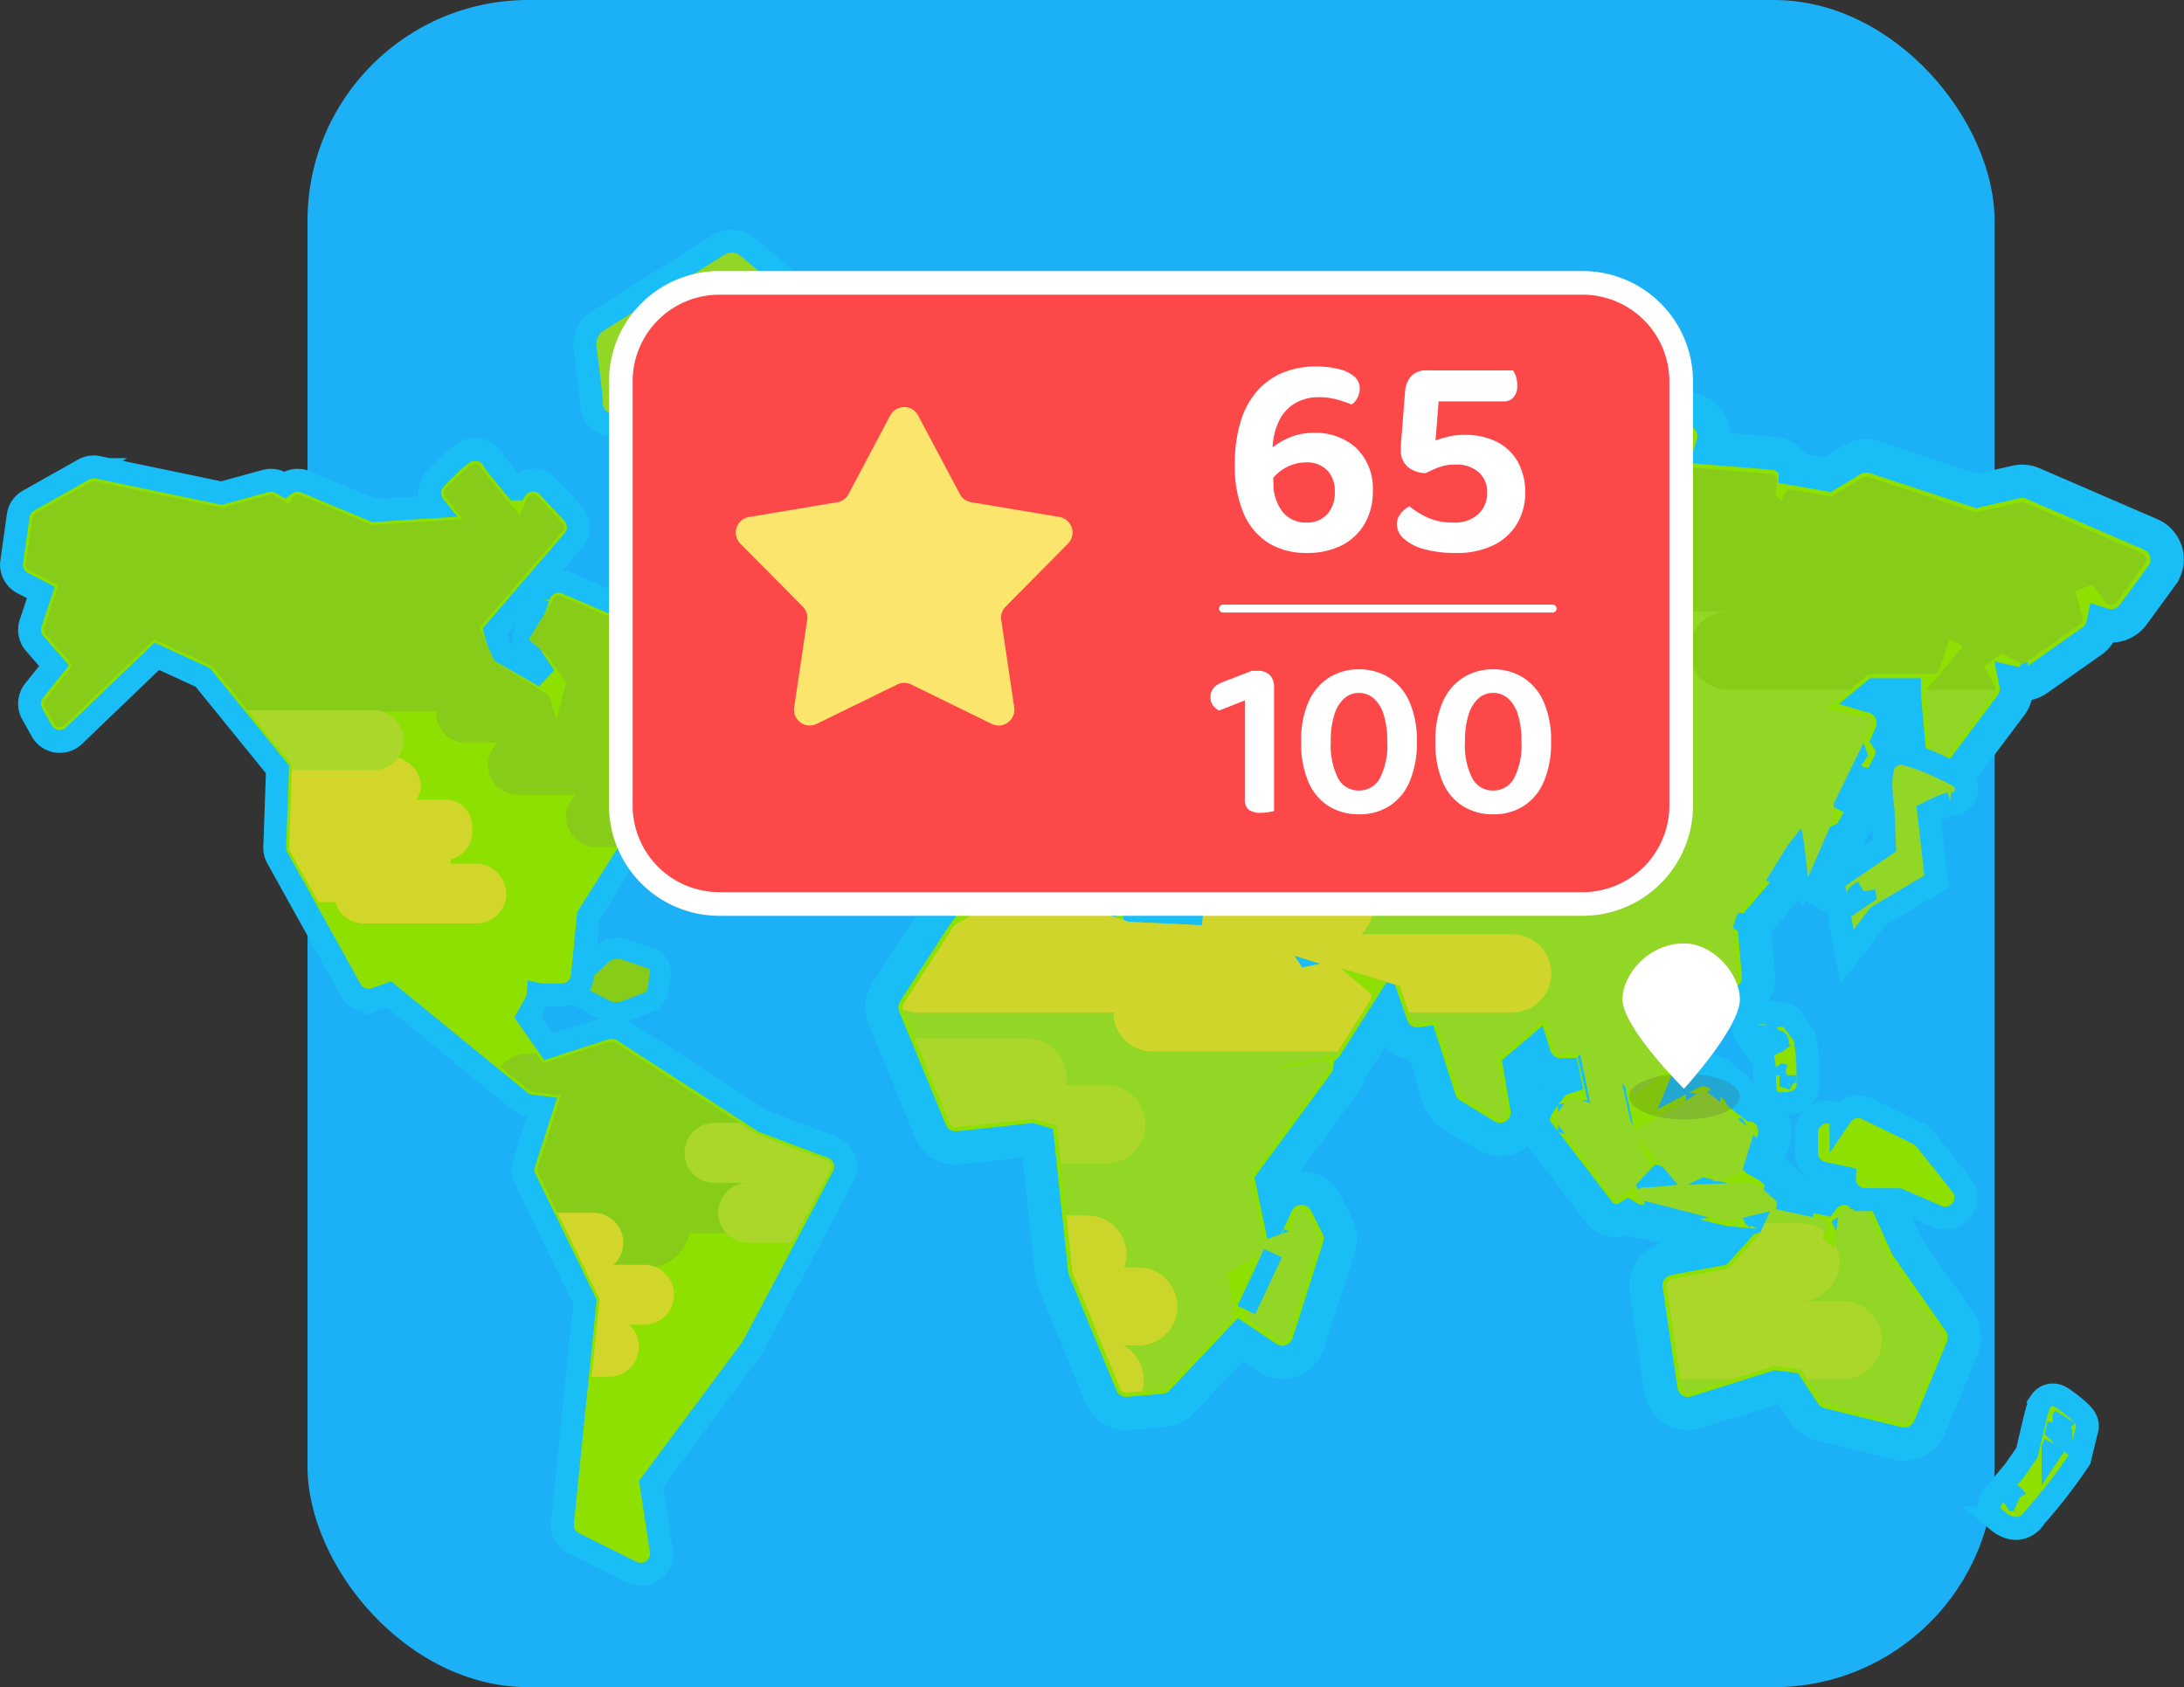 <svg xmlns="http://www.w3.org/2000/svg" width="277.034" height="214" viewBox="0 0 277.034 214"><rect x="0" y="0" width="277.034" height="214" fill="#333333" stroke="none"/><g transform="translate(1.466 -0.212)"><rect width="214" height="214" rx="28" transform="translate(37.54 0.212)" fill="#1cb0f6"/><g transform="translate(0 30.808)"><path d="M550.075,237.128a3.452,3.452,0,0,1-1.384,2.1l-6.865,4.846a3.45,3.45,0,0,1-2.782.539,3.449,3.449,0,0,1-.624,2.755l-6.592,8.771a3.448,3.448,0,1,1-6.191-1.761l-.738-8.157c-.005-.056-.007-.113-.01-.169H521.3l-.288.239a3.448,3.448,0,0,1,2.2,4.7l-.33.749a2.715,2.715,0,0,1,.459,1.252,2.606,2.606,0,0,1-.04.864,3.28,3.28,0,0,1-.173.573q-.15.37-.328.724-.345.7-1.008,1.921c-.759,1.4-1.816,3.282-3.1,5.539l-.157.275c-.7,1.231-1.441,2.517-2.189,3.813l.156.1a3.435,3.435,0,0,1-.648.751q-.854,1.475-1.71,2.946l-.1.174-2.28-1.331-.193-.2-.739-.16-1.163,1.88-.095.154-.038.058a2.421,2.421,0,0,1-.228.309l-3.455,4.033.538,6.176a3.446,3.446,0,0,1-1.733,3.3l-8.034,4.558.878,1.339a3.446,3.446,0,0,1,.3,3.212,3.448,3.448,0,0,1,3.737.33l1.636,1.278a3.443,3.443,0,0,1,.988,1.231l1.6,1.215a3.449,3.449,0,0,1,2.563,4.387l-1,3.239c.075.043.155.093.242.15a16.628,16.628,0,0,1,1.517,1.246c.41.363.817.729,1.182,1.062a3.434,3.434,0,0,1,.733.951l3.683.812a3.444,3.444,0,0,1,2.684-1.285h2.288a3.449,3.449,0,0,1,3.142,2.028L525.212,316l6.682,9.566a3.448,3.448,0,0,1,.36,3.292l-4.173,10.095a3.47,3.47,0,0,1-3.5,2.107l-.258-.013-.253-.061-9.826-2.424a3.449,3.449,0,0,1-2.054-1.45l-2.021-3.066-1.536-.193-10.165,3.2a3.448,3.448,0,0,1-4.444-2.788l-1.885-12.821a3.447,3.447,0,0,1,2.783-3.892l6.327-1.171.794-.881a2.532,2.532,0,0,1-.349-.058c-.054-.011-.109-.024-.163-.038-.129-.03-.258-.061-.385-.094-.286-.071-.687-.174-1.213-.31l-1.669-.433-1.9-.494-.039-.01q-1.779-.465-3.561-.921-.677-.173-1.356-.338a3.441,3.441,0,0,1-1.571-.505,2.992,2.992,0,0,1-.284.158,2.708,2.708,0,0,1-1.168.284,2.676,2.676,0,0,1-2.2-1.067l-7.8-10.169-.03-.043a2.609,2.609,0,0,1-.364-2.478,4.17,4.17,0,0,1,.345-.792,10.818,10.818,0,0,1,.68-1.046l.178-.241c.265-.358.822-1.068.788-1.023a3.449,3.449,0,0,1,1.725-1.243l-.086-.419-.041,0a3.447,3.447,0,0,1-3.586-2.4l-.049-.156-1.819,1.55.883,5.2a3.448,3.448,0,0,1-5.193,3.524l-4.379-2.666a3.445,3.445,0,0,1-1.489-1.891l-2.278-7.1-.1.014a3.448,3.448,0,0,1-3.723-2.283l-.578-1.66-4.158,6.546a3.491,3.491,0,0,1-.559.674,3.444,3.444,0,0,1-.653,1.677l-9.188,12.478q.3,1.43.6,2.856a3.448,3.448,0,0,1,6.2-.075L453,313.481a3.455,3.455,0,0,1,.2,2.588l-3.9,12.25a3.479,3.479,0,0,1-2.633,2.319l-.321.081h-.332a3.448,3.448,0,0,1-1.913-.579l-3.435-2.289-7.449,7.883a3.448,3.448,0,0,1-2.2,1.067l-.716.063-1.575.138h-.009l-2.1.183-.153.013a2.716,2.716,0,0,1-.278.014,3.447,3.447,0,0,1-3.187-2.133c-.047-.116-.047-.116-.261-.634l-2.777-6.742-.008-.022c-.852-2.069-1.561-3.8-2.083-5.066q-.445-1.086-.886-2.174l-.061-.154c-.3-.76-.143-.345-.183-.729l-1.778-16.825-.764-.228-9.276,1a3.448,3.448,0,0,1-3.559-2.117l-5.922-14.4a3.453,3.453,0,0,1,.286-3.175l.073-.113.2-.317q1.464-2.276,2.931-4.548l.026-.039c.893-1.384,1.64-2.536,2.2-3.386.316-.487.568-.868.748-1.138.1-.15.179-.268.239-.355.04-.057.075-.108.109-.153.056-.078.1-.143.145-.2a3.446,3.446,0,0,1-1.686-3.215l.538-7.539a3.455,3.455,0,0,1,2.373-3.033q.465-.15.933-.3l.045-.014.454-.141-.066-.106a3.449,3.449,0,0,1,1.906-5.109l3.314-1.032,2.429-3.08-.213-2.689a3.444,3.444,0,0,1,.8-2.492c-.024-.079-.045-.158-.064-.238l-1.464-6.322a3.446,3.446,0,0,1,.727-3.007l12.877-18.31.176-.171a2.7,2.7,0,0,1,2.419-.742,3.339,3.339,0,0,1,.936.307,6.847,6.847,0,0,1,.941.567l.181.129c.109.078.423.306.462.335l.06.043,9.72,5.2a3.43,3.43,0,0,1,1.84-.415l4.667.259,11.266-.544,1.014-3.654a3.449,3.449,0,0,1,2.9-2.5l3.231-.4a3.448,3.448,0,0,1,3.639,2.168,3.452,3.452,0,0,1,1.9-1.968l18.6-7.769a3.45,3.45,0,0,1,4.353,1.529l.27.494H497.3a3.448,3.448,0,0,1,3.29,4.483l-.148.472,7.754.633a3.449,3.449,0,0,1,2.853,2l.043.007,4.059.717,3.111-1.885a3.452,3.452,0,0,1,2.868-.326l12.956,4.277,4.987-1.133a3.442,3.442,0,0,1,2.134.2l14.942,6.461a3.447,3.447,0,0,1,1.417,5.2l-3.636,4.982a3.456,3.456,0,0,1-3.854,1.246ZM516.334,266.7l-.492.851a3.448,3.448,0,0,1-2.757.8l-3.446-.507,2.632-1.228-.118.19-.309.5-.938,1.522,0,0-.085.139-.033-.007.9-4.151,2.581.559Zm-4.776,2.437-1.63-1.71a3.449,3.449,0,0,1,3.847-.624l.716.336-1.123,2.389-1.809-.392Zm-5.718,6.273-.722.843.625-1.948Zm5.149,33.672a3.444,3.444,0,0,1,.285,2.449c-.029.113-.054.193-.089.3-.012.039-.009.025,0,.011a2.087,2.087,0,0,0,.051-.21,2.332,2.332,0,0,0-.088-1.211l-2.5.851.569-2.578Zm4.9-51.15,2.434,1.167.8-3.693a2.456,2.456,0,0,1-.882-1.151Zm-3.213,5.024-.638,1a1.834,1.834,0,0,1,1.811-.826Zm-27.2,28.465,2.122,9.336.109.256.016.035.214.46.609.2-1.814-8.794Zm7.548,11.47c.041-.064.086-.138.141-.224a5.019,5.019,0,0,0,.2-.474,1.9,1.9,0,0,1-.852.976Zm6.267-3.605.134-.086a1.8,1.8,0,0,1-.14-.328c-.049,0-.1-.008-.145-.015l-.028.289.18.14Zm3.7,3.3.562.428.068-.405a1.88,1.88,0,0,1-.173-.238Zm-.871,1.989-.23.744,0,0a1.832,1.832,0,0,1,1.07-1.052l-.1.036C502.621,304.4,502.374,304.49,502.126,304.578Zm-8.206,3.413-.6.644a1.834,1.834,0,0,1-.236,1.861,1.759,1.759,0,0,1-.912.605.849.849,0,0,1-.188.034,1.621,1.621,0,0,1,.178.007l.055,0,1.66-.1c.954-.076,1.734-.161,2.641-.293l4.706-.684-.2-.235-1.437-.374-1.9-.494-.038-.01Q495.788,308.467,493.92,307.991Zm11.162,2.609c.186,0,.339,0,.455.009l.11.005a1.86,1.86,0,0,1-1.021-.394c.031.02.206.166.457.38Zm.916.8c.244.218.482.432.7.633a1.837,1.837,0,0,1-.518-1.9c-.013.039-.03.088-.046.14a3.215,3.215,0,0,0-.089.355A2.941,2.941,0,0,0,506,311.4Zm12.942,2.488.02-.133a1.813,1.813,0,0,1-.459-.268,1.9,1.9,0,0,1-.166.119l.128.281ZM510.088,313l.113-.241-.033.061a2.587,2.587,0,0,1-.318.452Zm-7.8-2.843-.48.113c.057-.006.186-.018.47-.041a1.786,1.786,0,0,1,.5.047l-.036-.007C502.588,310.231,502.439,310.2,502.289,310.156ZM482.54,288.841l.178.418-.132-.422Zm6.295,17.613-.311.353a1.868,1.868,0,0,1,.348-.305Zm-5.158-6.72-.12-.158a1.806,1.806,0,0,1-.429.145,2.345,2.345,0,0,1,0,.248l.3.1C483.509,299.953,483.593,299.842,483.677,299.734Zm-35.736,15.441.334.667a1.828,1.828,0,0,1-.108-1.375Zm-41.514-50.813v-.013l-.2,0Zm22.657-44.452-.009-.006-.2.367.025.025Zm-.181.385.254.26a2.694,2.694,0,0,1-.579.434Zm-.325.694c-.039.02-.076.04-.115.059l-.532,1,.045.024.078.038Zm35.411-1.047.035-.125,0-.008c-.014.035-.026.069-.041.1ZM420.334,270.95l.854-.268,1.482.507a3.44,3.44,0,0,1-.1.926l-.256,1.049-.256.148c-.1.056-.2.106-.3.153l-2.113-.515Zm2.8.4,1.47.5-1.283.742A3.437,3.437,0,0,1,423.13,271.347Zm3.466,1.182.353.12-.726-.138Zm.807.039,2.861.14.575,1.6a3.5,3.5,0,0,1-.721.174l-1.226.16A3.452,3.452,0,0,1,427.4,272.568Zm5.718.279.256.013.968,1.165-1.507,1.28Zm-9.762-5.7.058-1.068.465-.982,1.97,2.315-2.493-.265Zm-1.188.006,1.046-.6a1.834,1.834,0,0,0-.809.968l.43-1.2a1.833,1.833,0,0,0,.44,1.925Zm-.972-18.742,1.843-1.532.459.552-2.032,1.689Zm1.534-2.6.35-.134-.65.362Zm2.29-1.735,1.74-1.318-.772,3.275Zm-1.409-4.134c.015-.116.035-.23.06-.344l2.574.589-2.639-.076Zm3.275-1.425,1.332,1.252.009.021-1.148,1.222-1.925-1.809Zm-3.506,3.377.738-.842a1.831,1.831,0,0,0-.325,1.883Zm-9.94,25.058a3.47,3.47,0,0,1,.764.039l2.543.414.14.746-2.526.474-.488-2.594,2.2,1.467L414.392,270A3.445,3.445,0,0,1,413.443,266.947Zm4.007.567,2.328.379a3.439,3.439,0,0,1,.913.283l-1.123,2.389-1.435.449-1.172,0a3.438,3.438,0,0,1,.019-1.472Zm2.33-.662.507.118-1.888,1.848-.306-.314Zm29.609,11.162-.015-.021-.053.035-1.674.341.138.68-.609.405-.777,2.524,3.441,1.058.776-2.524.438-2.6a3.44,3.44,0,0,0-1.26.022Z" transform="translate(-284.793 -188.505)" fill="#8ee000"/><path d="M516.334,266.7c.748-1.3,1.486-2.582,2.189-3.813l.157-.275c1.286-2.257,2.343-4.141,3.1-5.539q.662-1.218,1.008-1.921.178-.355.328-.724a3.28,3.28,0,0,0,.173-.573,2.606,2.606,0,0,0,.04-.864,2.715,2.715,0,0,0-.459-1.252l.33-.749a3.448,3.448,0,0,0-2.2-4.7l.288-.239h3.594c0,.056,0,.113.01.169l.738,8.157a3.448,3.448,0,1,0,6.191,1.761l6.592-8.771a3.449,3.449,0,0,0,.624-2.755,3.45,3.45,0,0,0,2.782-.539l6.865-4.846a3.452,3.452,0,0,0,1.384-2.1,3.456,3.456,0,0,0,3.854-1.246l3.636-4.982a3.447,3.447,0,0,0-1.417-5.2l-14.942-6.461a3.442,3.442,0,0,0-2.134-.2l-4.987,1.133L521.129,215.9a3.452,3.452,0,0,0-2.868.326l-3.111,1.885-4.059-.717-.043-.007a3.449,3.449,0,0,0-2.853-2l-7.754-.633.148-.472a3.448,3.448,0,0,0-3.29-4.483h-3.434l-.27-.494a3.45,3.45,0,0,0-4.353-1.529l-18.6,7.769a3.452,3.452,0,0,0-1.9,1.968,3.448,3.448,0,0,0-3.639-2.168l-3.231.4a3.449,3.449,0,0,0-2.9,2.5l-1.014,3.654-11.266.544-4.667-.259a3.43,3.43,0,0,0-1.84.415l-9.72-5.2-.06-.043c-.039-.029-.353-.258-.462-.335l-.181-.129a6.847,6.847,0,0,0-.941-.567,3.339,3.339,0,0,0-.936-.307,2.7,2.7,0,0,0-2.419.742l-.176.171-12.877,18.31a3.446,3.446,0,0,0-.727,3.007l1.464,6.322c.019.08.04.159.064.238a3.444,3.444,0,0,0-.8,2.492l.213,2.689-2.429,3.08-3.314,1.032a3.449,3.449,0,0,0-1.906,5.109l.066.106-.454.141-.045.014q-.467.146-.933.3a3.455,3.455,0,0,0-2.373,3.033l-.538,7.539a3.446,3.446,0,0,0,1.686,3.215c-.041.054-.089.119-.145.2-.034.045-.069.1-.109.153-.06.088-.14.205-.239.355-.18.27-.432.652-.748,1.138-.555.851-1.3,2-2.2,3.386l-.026.039q-1.467,2.272-2.931,4.548l-.2.317-.073.113a3.453,3.453,0,0,0-.286,3.175l5.922,14.4a3.448,3.448,0,0,0,3.559,2.117l9.276-1,.764.228,1.778,16.825c.04.384-.114-.031.183.729l.061.154q.441,1.088.886,2.174c.522,1.271,1.231,3,2.083,5.066l.008.022,2.777,6.742c.214.518.214.518.261.634a3.447,3.447,0,0,0,3.187,2.133,2.716,2.716,0,0,0,.278-.014l.153-.013,2.1-.183h.009l1.575-.138.716-.063a3.448,3.448,0,0,0,2.2-1.067l7.449-7.883,3.435,2.289a3.448,3.448,0,0,0,1.913.579h.332l.321-.081a3.479,3.479,0,0,0,2.633-2.319l3.9-12.25a3.455,3.455,0,0,0-.2-2.588l-1.481-2.963a3.448,3.448,0,0,0-6.2.075q-.3-1.428-.6-2.856l9.188-12.478a3.444,3.444,0,0,0,.653-1.677,3.491,3.491,0,0,0,.559-.674l4.158-6.546.578,1.66a3.448,3.448,0,0,0,3.723,2.283l.1-.014,2.278,7.1a3.445,3.445,0,0,0,1.489,1.891l4.379,2.666a3.448,3.448,0,0,0,5.193-3.524l-.883-5.2,1.819-1.55.049.156a3.447,3.447,0,0,0,3.586,2.4l.041,0,.086.419a3.449,3.449,0,0,0-1.725,1.243c.034-.045-.523.665-.788,1.023l-.178.241a10.818,10.818,0,0,0-.68,1.046,4.17,4.17,0,0,0-.345.792,2.609,2.609,0,0,0,.364,2.478l.03.043,7.8,10.169a2.676,2.676,0,0,0,2.2,1.067,2.708,2.708,0,0,0,1.168-.284,2.992,2.992,0,0,0,.284-.158,3.441,3.441,0,0,0,1.571.505q.679.165,1.356.338,1.783.456,3.561.921l.039.01,1.9.494,1.669.433c.527.136.927.239,1.213.31.128.033.256.064.385.094.054.014.109.026.163.038a2.532,2.532,0,0,0,.349.058l-.794.881-6.327,1.171a3.447,3.447,0,0,0-2.783,3.892l1.885,12.821a3.448,3.448,0,0,0,4.444,2.788l10.165-3.2,1.536.193,2.021,3.066a3.449,3.449,0,0,0,2.054,1.45l9.826,2.424.253.061.258.013a3.47,3.47,0,0,0,3.5-2.107l4.173-10.095a3.448,3.448,0,0,0-.36-3.292L525.212,316l-2.425-5.361a3.449,3.449,0,0,0-3.142-2.028h-2.288a3.444,3.444,0,0,0-2.684,1.285l-3.683-.812m5.345-42.382.156.1a3.435,3.435,0,0,1-.648.751m.492-.851-.492.851m.492-.851-2.068-1.322-2.581-.559-.9,4.151.033.007m5.024-1.426q-.854,1.475-1.71,2.946l-.1.174-2.28-1.331-.193-.2m4.284-1.586a3.448,3.448,0,0,1-2.757.8l-3.446-.507,2.632-1.228-.118.19-.309.5-.938,1.522,0,0-.085.139m.739.16-.739-.16m.739.16,1.809.392,1.123-2.389-.716-.336a3.449,3.449,0,0,0-3.847.624l1.63,1.71Zm-.739-.16-1.163,1.88-.095.154-.038.058a2.421,2.421,0,0,1-.228.309l-3.455,4.033m0,0,.538,6.176a3.446,3.446,0,0,1-1.733,3.3l-8.034,4.558.878,1.339a3.446,3.446,0,0,1,.3,3.212,3.448,3.448,0,0,1,3.737.33l1.636,1.278a3.443,3.443,0,0,1,.988,1.231l1.6,1.215a3.449,3.449,0,0,1,2.563,4.387l-1,3.239c.075.043.155.093.242.15a16.628,16.628,0,0,1,1.517,1.246c.41.363.817.729,1.182,1.062a3.434,3.434,0,0,1,.733.951m-5.149-33.672-.722.843.625-1.948Zm5.149,33.672a3.444,3.444,0,0,1,.285,2.449c-.029.113-.054.193-.089.3-.012.039-.009.025,0,.011a2.087,2.087,0,0,0,.051-.21,2.332,2.332,0,0,0-.088-1.211l-2.5.851.569-2.578ZM428.9,220.294l-.025-.025.2-.367.009.006Zm0,0,.254.26a2.694,2.694,0,0,1-.579.434m.325-.694-.325.694m0,0c-.039.02-.076.04-.115.059l-.532,1,.045.024.078.038Zm87.317,36.946,2.434,1.167.8-3.693a2.456,2.456,0,0,1-.882-1.151Zm-3.213,5.024-.638,1a1.834,1.834,0,0,1,1.811-.826Zm-27.2,28.465,2.122,9.336.109.256.016.035.214.46.609.2-1.814-8.794Zm7.548,11.47c.041-.064.086-.138.141-.224a5.019,5.019,0,0,0,.2-.474,1.9,1.9,0,0,1-.852.976Zm6.267-3.605.134-.086a1.8,1.8,0,0,1-.14-.328c-.049,0-.1-.008-.145-.015l-.028.289.18.14Zm3.7,3.3.562.428.068-.405a1.88,1.88,0,0,1-.173-.238Zm-.871,1.989-.23.744,0,0a1.832,1.832,0,0,1,1.07-1.052l-.1.036C502.621,304.4,502.374,304.49,502.126,304.578Zm-8.206,3.413-.6.644a1.834,1.834,0,0,1-.236,1.861,1.759,1.759,0,0,1-.912.605.849.849,0,0,1-.188.034,1.621,1.621,0,0,1,.178.007l.055,0,1.66-.1c.954-.076,1.734-.161,2.641-.293l4.706-.684-.2-.235-1.437-.374-1.9-.494-.038-.01Q495.788,308.467,493.92,307.991Zm11.162,2.609c.186,0,.339,0,.455.009l.11.005a1.86,1.86,0,0,1-1.021-.394c.031.02.206.166.457.38Zm.916.8c.244.218.482.432.7.633a1.837,1.837,0,0,1-.518-1.9c-.013.039-.03.088-.046.14a3.215,3.215,0,0,0-.089.355A2.941,2.941,0,0,0,506,311.4Zm12.942,2.488.02-.133a1.813,1.813,0,0,1-.459-.268,1.9,1.9,0,0,1-.166.119l.128.281ZM510.088,313l.113-.241-.033.061a2.587,2.587,0,0,1-.318.452Zm-7.8-2.843-.48.113c.057-.006.186-.018.47-.041a1.786,1.786,0,0,1,.5.047l-.036-.007C502.588,310.231,502.439,310.2,502.289,310.156ZM482.54,288.841l.178.418-.132-.422Zm6.295,17.613-.311.353a1.868,1.868,0,0,1,.348-.305Zm-5.158-6.72-.12-.158a1.806,1.806,0,0,1-.429.145,2.345,2.345,0,0,1,0,.248l.3.1C483.509,299.953,483.593,299.842,483.677,299.734Zm-35.736,15.441.334.667a1.828,1.828,0,0,1-.108-1.375Zm-41.514-50.813v-.013l-.2,0Zm57.561-44.42.035-.125,0-.008c-.014.035-.026.069-.041.1ZM420.334,270.95l.854-.268,1.482.507a3.44,3.44,0,0,1-.1.926l-.256,1.049-.256.148c-.1.056-.2.106-.3.153l-2.113-.515Zm2.8.4,1.47.5-1.283.742A3.437,3.437,0,0,1,423.13,271.347Zm3.466,1.182.353.12-.726-.138Zm.807.039,2.861.14.575,1.6a3.5,3.5,0,0,1-.721.174l-1.226.16A3.452,3.452,0,0,1,427.4,272.568Zm5.718.279.256.013.968,1.165-1.507,1.28Zm-9.762-5.7.058-1.068.465-.982,1.97,2.315-2.493-.265Zm-1.188.006,1.046-.6a1.834,1.834,0,0,0-.809.968l.43-1.2a1.833,1.833,0,0,0,.44,1.925Zm-.972-18.742,1.843-1.532.459.552-2.032,1.689Zm1.534-2.6.35-.134-.65.362Zm2.29-1.735,1.74-1.318-.772,3.275Zm-1.409-4.134c.015-.116.035-.23.06-.344l2.574.589-2.639-.076Zm3.275-1.425,1.332,1.252.009.021-1.148,1.222-1.925-1.809Zm-3.506,3.377.738-.842a1.831,1.831,0,0,0-.325,1.883Zm-9.94,25.058a3.47,3.47,0,0,1,.764.039l2.543.414.14.746-2.526.474-.488-2.594,2.2,1.467L414.392,270A3.445,3.445,0,0,1,413.443,266.947Zm4.007.567,2.328.379a3.439,3.439,0,0,1,.913.283l-1.123,2.389-1.435.449-1.172,0a3.438,3.438,0,0,1,.019-1.472Zm2.33-.662.507.118-1.888,1.848-.306-.314Zm29.609,11.162-.015-.021-.053.035-1.674.341.138.68-.609.405-.777,2.524,3.441,1.058.776-2.524.438-2.6a3.44,3.44,0,0,0-1.26.022Z" transform="translate(-284.793 -188.505)" fill="none" stroke="#18bef5" stroke-width="4.222"/><path d="M554.571,227.6l-14.942-6.462a.818.818,0,0,0-.5-.046l-5.7,1.3-13.651-4.506a.807.807,0,0,0-.672.076l-3.962,2.4-5.037-.889a.808.808,0,0,0-.876.46l-.445.981-.753-.727.161-1.81a.81.81,0,0,0-.738-.877l-11.052-.9,1.14-3.626a.808.808,0,0,0-.771-1.051h-5l-1.022-1.868a.806.806,0,0,0-1.019-.358l-18.6,7.768a.808.808,0,0,0-.492.657l-.169,1.526-4.143.012-.558-1.667a.809.809,0,0,0-.867-.544l-3.23.4a.807.807,0,0,0-.678.585l-1.525,5.5-13.31.643-4.8-.266a.809.809,0,0,0-.847.709l-.058.487-11.8-6.312c-.3-.143-1.621-1.285-1.863-1.051l-12.828,18.241a.808.808,0,0,0-.223.762l1.465,6.322a.806.806,0,0,0,.921.614l2.24-.378.694-.143-.146,1.1a.808.808,0,0,0-.778-.1l-3.1,1.211a.809.809,0,0,0-.51.816l.294,3.721-3.575,4.535-4.1,1.275a.807.807,0,0,0-.445,1.2l2.5,4.029-3.394-.146c-.1,0-1.906.579-1.906.579a.81.81,0,0,0-.55.709l-.538,7.538a.807.807,0,0,0,.772.864l6.295.265-6.006,3.626c-.105.064-6.455,9.943-6.455,9.943a.809.809,0,0,0-.066.742l5.923,14.4a.8.8,0,0,0,.833.5l9.8-1.058,2.962.877,1.963,18.579c.009.078,6.074,14.793,6.074,14.793a.805.805,0,0,0,.746.5c.024,0,4.6-.4,4.6-.4a.808.808,0,0,0,.517-.25l8.3-8.786a.81.81,0,0,0,.211-.673l-.762-5.149,3.784-2.108-1.252,7.51a.807.807,0,0,0,.349.806l3.634,2.423a.8.8,0,0,0,.448.135c.507-.129.693-.32.769-.562l3.9-12.25a.809.809,0,0,0-.046-.607l-1.481-2.962a.808.808,0,0,0-1.5.13l-.662,2.214-3.4,1.157c-.021.006-1.709-8.078-1.709-8.078l9.887-13.429a.807.807,0,0,0-.8-1.273c-2.307.424-4.874.861-5.738.961-.151-.3,7.1-1.524,7.1-1.524a.81.81,0,0,0,.545-.364l4.253-6.7a.808.808,0,0,0-.165-1.053l-3.661-3.052c-.055-.046,7.573,2.272,7.573,2.272l1.46,4.191a.808.808,0,0,0,.871.535l2.29-.31,2.955,9.207a.806.806,0,0,0,.349.444l4.378,2.664a.808.808,0,0,0,1.216-.826l-1.135-6.682,5.992-5.1,1.248,3.953a.809.809,0,0,0,.841.562l2.38-.206,1.326,6.423-2.049-.655a.807.807,0,0,0-.9.291c-.205.28-1.8,2.21-1.6,2.494l7.783,10.142c.143.2,1.313-1.27,1.559-1.257a.8.8,0,0,0,.649-.27l1.885-2.132a.8.8,0,0,0,.138-.851l-1.475-3.47,5.1,6.033c-1.5.219-2.943.315-3.783.372-.73-.054-1.1.037-1.352.36a.808.808,0,0,0,.693,1.3c.216-.015,10.4,2.694,10.578,2.694.064,0,5.587-1.338,5.587-1.338-.054.061-1.315,2.915-1.315,2.915l-3.942,4.372-7.208,1.335a.808.808,0,0,0-.653.912l1.885,12.819a.808.808,0,0,0,1.042.653l10.712-3.372,3.315.413,2.691,4.083a.809.809,0,0,0,.482.34l9.827,2.423a.862.862,0,0,0,.939-.475l4.173-10.1a.811.811,0,0,0-.084-.771l-6.823-9.766-2.527-5.585a.81.81,0,0,0-.737-.475h-2.288a.808.808,0,0,0-.8.692l-.623,4.256-1.466-1.235.567-1.3a.808.808,0,0,0-.567-1.112l-5.823-1.283c-.04-.119.035-.246.071-.389a.811.811,0,0,0-.239-.8c-.323-.294-1.951-1.774-2.384-2.061-.308-.206-8.395.145-8.764.168l2.916-1.38a.807.807,0,0,0,.8.941c.094,0,2.847-1,2.847-1a.8.8,0,0,0,.49-.518l1.412-4.572a.808.808,0,0,0-.993-1.014l-2.953-2.245a.808.808,0,0,0-.306-.713l-1.636-1.278a.81.81,0,0,0-.932-.044l-3.038,1.944-4.673,2.544a.809.809,0,0,0-.408.56c-.012.069-.722-1.469-.722-1.469l-1.054-4.635,1,1.029a.808.808,0,0,0,1.078.074l3.954-3.1a.809.809,0,0,0,.178-1.079l-3.421-5.214.876-.866,1.365,1.095a.806.806,0,0,0,.9.073l8.337-4.73a.808.808,0,0,0,.406-.772l-.637-7.28,4.178-4.876c.026-.033,2.732-4.424,2.732-4.424l1.729-2.234c.32.046.9,6.191.9,6.191l3.282-7.479v-1.879l4.854-9.911a.808.808,0,0,0-.6-1.121l-5.206-.944,5.355-4.453H528a.81.81,0,0,0,.763-.542l1.345-3.857,1.69.886-4.611,5.494a.806.806,0,0,0-.187.592l.737,8.156a.808.808,0,0,0,1.45.413l6.594-8.773a.811.811,0,0,0,.055-.887l-1.4-2.443,2.3-1.689,2.18,1.2a.807.807,0,0,0,.856-.048l6.866-4.846a.807.807,0,0,0,.313-.871l-.888-3.281,2.154-.874,1.755,2.3a.808.808,0,0,0,1.295-.014l3.635-4.981a.812.812,0,0,0,.126-.688ZM419.8,270.2a.809.809,0,0,0,.747-.031l3.794-2.189a.807.807,0,0,0,.356-.428l.432-1.2a.808.808,0,0,0-.2-.848l-1.915-1.884,2.918.311-.361,6.637a.809.809,0,0,0,.911.846l3.1-.4a.834.834,0,0,0,.169-.041.81.81,0,0,0,.749.719l5.079.345-.313,2.717-9.366-.457-6.443-2.2.357-1.461A.8.8,0,0,0,419.8,270.2Zm6.112-28.269a.806.806,0,0,0,.144-.829l-1.093-2.76,1.155-1.228-.064,2.212a.811.811,0,0,0,.064.539L428.158,244l-4.331,3.281-2.558.978-.458-.552a.794.794,0,0,0,.149-.133l4.947-5.645Zm-12.23,23.238,2.526-.475-.36,1.868a.806.806,0,0,0,.793.961h0l2.339-.007a.808.808,0,0,0,.8-.808V265.8l.307.314-.734,3.172a.216.216,0,1,1-.2.357l-5.57-.907a.812.812,0,0,0-.547.106l-3.046,1.836Zm34.3,14.932-1-1.5,3.441,1.06a.809.809,0,0,0-.3.005Z" transform="translate(-284.263 -187.975)" fill="#92d626"/><path d="M487.194,291.89h4.54a4.932,4.932,0,0,1,3.114,1.1l-.35.8,1.466,1.235.09-.612a4.954,4.954,0,0,1-4.319,7.377h5.281a4.951,4.951,0,1,1,0,9.9h-4.433l-.851-1.291-3.315-.413L483,311.7h-6.49l-1.736-11.8a.808.808,0,0,1,.653-.912l7.208-1.335,3.942-4.372s.3-.679.614-1.383Z" transform="translate(-264.822 -167.334)" fill="#abd72a"/><path d="M414.568,230.818l8.92-12.684c.241-.235,1.559.908,1.863,1.051l11.8,6.312.058-.485a.809.809,0,0,1,.847-.711l4.8.266,13.31-.643,1.525-5.494a.805.805,0,0,1,.678-.585l3.23-.4a.809.809,0,0,1,.867.544l.558,1.667,4.143-.013.169-1.526a.808.808,0,0,1,.492-.657l18.6-7.768a.807.807,0,0,1,1.02.358l1.022,1.869h5a.806.806,0,0,1,.771,1.05l-1.14,3.626,11.052.9a.808.808,0,0,1,.738.877l-.161,1.81.753.727.445-.981a.808.808,0,0,1,.876-.46l5.037.889,3.962-2.4a.807.807,0,0,1,.672-.076l13.651,4.506,5.706-1.3a.8.8,0,0,1,.5.046l14.942,6.462.459.528a.814.814,0,0,1-.126.689l-3.635,4.981a.808.808,0,0,1-1.295.014l-1.754-2.3-2.155.874.888,3.281a.806.806,0,0,1-.314.871l-6.865,4.846a.8.8,0,0,1-.855.048l-2.18-1.2-2.3,1.689,1.4,2.443a.817.817,0,0,1,.1.5h-8.754l.005-.006,4.611-5.493-1.69-.886-1.345,3.857a.81.81,0,0,1-.763.542h-8.188l-2.389,1.986H498.637a4.951,4.951,0,0,1,0-9.9H471.906a4.951,4.951,0,0,1-2.973-8.913H448.05a3.549,3.549,0,0,1,1.94,3.53c.374,2.006-1.416,3.7-4,4.338.084.135-.055.423,0,.62h4.8c3.1.074,5.6,2.009,5.6,4.338,0,2.4-2.5,4.338-5.6,4.338h-20.8c-2.836,0-4.979-1.318-5.6-3.1h-1.451l-.125-.254a.811.811,0,0,1-.064-.539l.064-2.212-1.155,1.228.7,1.776H411.6c-.159,0-.318-.006-.475-.018l-.685-2.962a.81.81,0,0,1,.223-.761l3.564-5.066c.235-.163.357-.343.573-.49Z" transform="translate(-280.969 -187.975)" fill="#86cc18"/><path d="M407.687,252.93a4.917,4.917,0,0,1,2.5-.675h1.734a4.954,4.954,0,0,1,4.537-6.931h13.864a4.958,4.958,0,0,1-4.836-6.008l2.363-1.79-.537-1.085a4.924,4.924,0,0,1,3.01-1.021H488.09a4.952,4.952,0,0,1,0,9.9H474.226a4.951,4.951,0,0,1,0,9.9h-1.735a4.952,4.952,0,0,1-4.536,6.931H425.364l.256-4.7-2.918-.311,1.915,1.884a.808.808,0,0,1,.2.848l-.432,1.2a.816.816,0,0,1-.357.428l-1.133.652h-3.7l.583-2.518-.306-.314v.907a.807.807,0,0,1-.8.807l-2.339.008h0a.808.808,0,0,1-.793-.961l.36-1.866-2.526.474-2.317,3.464h-.864a4.953,4.953,0,0,1-4.287-7.427l2.987.129-1.2-1.929Zm-9.154,29.693h14.293a4.957,4.957,0,0,1,4.854,5.942h5.05a4.951,4.951,0,1,1,0,9.9h-5.67l-.5-4.768-2.962-.877-9.8,1.058a.8.8,0,0,1-.833-.5Z" transform="translate(-283.951 -181.503)" fill="#abd72a"/><path d="M413.9,291.1h2.663a4.955,4.955,0,0,1,4.67,6.6h1.931a4.952,4.952,0,0,1,0,9.9h-2.01a4.96,4.96,0,0,1,2.333,5.822c-1.038.091-2,.174-2.007.174a.805.805,0,0,1-.746-.5s-6.066-14.716-6.074-14.793L413.9,291.1Z" transform="translate(-280.095 -167.532)" fill="#cbd52a"/><path d="M404.1,251.253h26.2a4.954,4.954,0,0,1,4.906,5.612h16.877a4.952,4.952,0,0,1,3.369,8.583h19.075a4.951,4.951,0,1,1,0,9.9H461.525l-1.171-3.362s-7.628-2.318-7.573-2.272l3.661,3.053a.8.8,0,0,1,.165,1.052l-4.1,6.463c-.136.011-.274.018-.413.018H428.983a4.951,4.951,0,0,1-4.95-4.952H399.28a4.938,4.938,0,0,1-1.953-.4.806.806,0,0,1,.088-.684s6.35-9.88,6.455-9.944l6.006-3.626-6.295-.265a.809.809,0,0,1-.772-.864l.539-7.538a.807.807,0,0,1,.549-.709l.205-.066Zm15.693,8.5a.8.8,0,0,1,.014.432l-.357,1.461,6.444,2.2,9.366.457.313-2.717-5.079-.345a.81.81,0,0,1-.749-.719.833.833,0,0,1-.169.041l-3.1.4a.807.807,0,0,1-.911-.846l.361-6.637-2.918-.311,1.915,1.884a.808.808,0,0,1,.2.848l-.431,1.2a.816.816,0,0,1-.357.428l-3.794,2.188A.808.808,0,0,1,419.8,259.752Zm-6.118-5.031-3.686,5.51,3.046-1.836a.813.813,0,0,1,.547-.106l5.57.907a.789.789,0,0,1,.214.066.808.808,0,0,1-.016-.423l.736-3.172-.306-.314v.907a.807.807,0,0,1-.8.807l-2.339.007h0a.808.808,0,0,1-.793-.961l.36-1.866-2.526.474Zm34.3,14.932,2.147-.438a.81.81,0,0,1,.3-.005l-3.441-1.06Z" transform="translate(-284.264 -177.53)" fill="#d0d52b"/><path d="M486.171,272.091a1.746,1.746,0,0,1,.035.292l-.006-.148-.029-.144Zm-.35,1.475h0l.447.608c.171,0,.323.006.442.013.076,0,.125.009.12.008a1.337,1.337,0,0,1-.275-.08,1.672,1.672,0,0,1-.479-.289,1.827,1.827,0,0,1-.253-.26ZM486.875,275l.263.359-.328-.777c.023.139.045.279.065.419Zm.811,3.536c.027-.017.055-.034.084-.049a.653.653,0,0,1,.124-.054,1.828,1.828,0,0,1-.305.019h-.453A1.809,1.809,0,0,1,487.685,278.539Zm-2.462-.809-.168-1.206-.1-.129-.822-1.092-.056-.078q-.422-.559-.824-1.132-.169-.24-.321-.49c-.056-.093-.108-.189-.155-.285a1.827,1.827,0,0,1-.2-.789h.036A1.558,1.558,0,0,1,483,271.29a1.846,1.846,0,0,1,.537-.439,1.819,1.819,0,0,1,.427-.168,2.3,2.3,0,0,1,.314-.059c.123-.016.269-.029.443-.04.356-.02.715-.032,1.073-.038.419-.006.807,0,1.109.015a4.62,4.62,0,0,1,.533.054,2.053,2.053,0,0,1,.458.125,1.809,1.809,0,0,1,.528.315,1.892,1.892,0,0,1,.379.435l1.521,2.068.071.428a26.522,26.522,0,0,1,.321,5.069l0,.144a2.468,2.468,0,0,1-.009.834c-.251,1.421-1.456,2.053-3.111,2.053h-.453a1.807,1.807,0,0,1-1.333-.573,1.849,1.849,0,0,1-.353-.52,2.271,2.271,0,0,1-.164-.518,3.772,3.772,0,0,1-.061-.692Zm31.663,54.3a1.774,1.774,0,0,1,.232.3h.014a.611.611,0,0,1,.206.039,1.182,1.182,0,0,1-.215-.154l-.228-.191,0,0Zm5.924-8.121v0a1.377,1.377,0,0,1-.179-.353,1.742,1.742,0,0,1-.094-.817l-.184.759c.163.138.3.263.4.362Zm.429-1.963.029-.036.054-.085C523.3,321.861,523.269,321.9,523.24,321.941Zm-1.419,3.749-.075.314.251-.577-.176.264Zm-4.837,2.863,1.521-2.2c.037-.145.085-.348.149-.618.052-.221.379-1.629.48-2.063l.034-.143c.623-2.641.782-3.247,1.145-3.737a1.77,1.77,0,0,1,1.526-.757,1.874,1.874,0,0,1,.576.1,2.284,2.284,0,0,1,.393.178c.14.078.294.176.469.3q.526.368,1.025.772c.389.315.739.619,1,.877a4.11,4.11,0,0,1,.455.515,2.155,2.155,0,0,1,.3.555,1.826,1.826,0,0,1,0,1.3l-.858,3.543-.176.266a65.19,65.19,0,0,1-5.12,6.659l-.266.3c0,.009-.024.035-.055.08a3.928,3.928,0,0,1-.587.706c-1.16,1.088-2.752,1.028-4.207-.193l-.405-.34a1.749,1.749,0,0,1-.639-1.646,1.92,1.92,0,0,1,.141-.523,2.838,2.838,0,0,1,.233-.437,6.452,6.452,0,0,1,.5-.668ZM495.366,291.48l-2.748-.59a2.623,2.623,0,0,1-2.073-2.564v-2.563a2.624,2.624,0,0,1,3.544-2.456l.838.314a2.623,2.623,0,0,1,3.321-.883l6.492,3.17a2.626,2.626,0,0,1,.9.724l4.547,5.714a2.623,2.623,0,0,1-3.1,4.039l-4.86-2.112-4.256-.017a2.623,2.623,0,0,1-2.041-.991h0A2.625,2.625,0,0,1,495.366,291.48Z" transform="translate(-262.863 -172.69)" fill="#8ee000" stroke="#18bef5" stroke-width="2.903"/><path d="M403.924,230.64a2.456,2.456,0,0,1-.422.3l-3.488,1.938a2.456,2.456,0,0,1-3.047-.534l-3.635-4.172a2.462,2.462,0,0,1-.457-2.456l1.077-2.962a2.457,2.457,0,0,1,2.833-1.561l2.709.59.759-1.155a2.458,2.458,0,0,1,3.884-.29l3.377,3.77a2.459,2.459,0,0,1-.181,3.464l-1.707,1.542-.006,0Q404.775,229.883,403.924,230.64Zm3.6,14.085-1.228-1.213a2.457,2.457,0,0,1-.731-1.749V237.9a2.458,2.458,0,0,1,1.791-2.365l3.5-.988a2.46,2.46,0,0,1,3.124,2.308c.014.6.029,1.292.04,1.983.01.63.016,1.166.016,1.587.179.168.413.38.683.615q.927.8,1.9,1.559a2.458,2.458,0,0,1,.859,2.608l-1.082,3.853a2.461,2.461,0,0,1-1.768,1.719l-5.378,1.352a2.458,2.458,0,0,1-2.965-3.056l1.237-4.352Z" transform="translate(-285.407 -185.493)" fill="#86cc18" stroke="#18bef5" stroke-width="2.639"/><path d="M405.725,239.939l-.328,3.306a2.456,2.456,0,0,1-1.307,1.935l-2.678,1.4a2.452,2.452,0,0,1-2.577-.184l-2.895-2.085a2.458,2.458,0,0,1-.508-3.5l3.051-3.949a2.46,2.46,0,0,1,2.983-.724l2.851,1.328A2.456,2.456,0,0,1,405.725,239.939Z" transform="translate(-284.858 -181.38)" fill="#86cc18" stroke="#18bef5" stroke-width="2.639"/><path d="M374.963,267.029l-.336,2.452a1.934,1.934,0,0,1-1.344,1.436l-2.752,1.038a3.36,3.36,0,0,1-2.648-.136l-2.975-1.547a1.84,1.84,0,0,1-1.022-1.217,1.474,1.474,0,0,1,.5-1.377l3.136-2.928a3.189,3.189,0,0,1,3.065-.538l2.93.986A1.817,1.817,0,0,1,374.963,267.029Z" transform="translate(-292.651 -174.322)" fill="#86cc18" stroke="#18bef5" stroke-width="2.639"/><path d="M527.3,274.8l-.578.344-.2.256-.153.368.986-.671-.056-.3Zm10.981-11.141a2.684,2.684,0,0,0-.261.07,11.019,11.019,0,0,0-1.093.422c-.173.074-.351.155-.537.241-.28.131-.564.269-.847.411l.988,8.749-7.357,4.358-3.99,5.186-1.839-9.662,6.585-4.478-.188-4.523q-.111-.76-.181-1.526-.058-.629-.079-1.261a8.47,8.47,0,0,1,.18-2.279,2.372,2.372,0,0,1,2.734-2.059,23.924,23.924,0,0,1,4.518,1.652c.807.359,1.526.7,2,.957a3.977,3.977,0,0,1,.771.5,1.865,1.865,0,0,1,.429.53,1.793,1.793,0,0,1-.4,2.26,1.716,1.716,0,0,1-1.2.458A2.132,2.132,0,0,1,538.277,263.658ZM369.416,215.773c-.08,0-.161-.008-.241-.014a5.224,5.224,0,0,1-.933-.153,2.775,2.775,0,0,1-2.341-2.739c0-.355-.13-1.625-.339-3.364l-.064-.525q-.2-1.614-.415-3.224a3.489,3.489,0,0,1,1.54-3.28l15.408-9.69a3.242,3.242,0,0,1,3.731.269l6.88,5.862a3.072,3.072,0,0,1,.681,3.769l-2.137,3.85a3.093,3.093,0,0,0-.276,1.017l-.333,14.34a4.265,4.265,0,0,1-1.446,2.98l-4.962,4.1a3.339,3.339,0,0,0-.672.879l-1.794,3.974a2.354,2.354,0,0,1-4.1.5l-4.151-5.275a3.307,3.307,0,0,1-.191-3.7c-.025.039-.015.006-.01-.05s0-.091.018-.05l-3.853-9.469Z" transform="translate(-292.35 -192.318)" fill="#92d626" stroke="#18bef5" stroke-width="2.903"/><path d="M402.37,298.691l8.664,3.246a2.632,2.632,0,0,1,1.4,3.7c-7.849,14.811-11.41,21.518-11.532,21.713S396.722,333,388.061,344.63l1.287,8.459a2.624,2.624,0,0,1-3.759,2.752l-7.333-3.649a2.634,2.634,0,0,1-1.442-2.622l2.856-28.017-7.584-15.594a2.635,2.635,0,0,1-.141-1.953l2.272-7.121-1.451-.185a2.626,2.626,0,0,1-1.325-.569L354.8,282.541l-1.68.608a2.619,2.619,0,0,1-3.182-1.193l-9.289-16.715a2.646,2.646,0,0,1-.329-1.371l.345-9.861L331.2,242.357l-5.837-2.686-10.5,10.07a2.62,2.62,0,0,1-4.1-.615l-1.21-2.169a2.63,2.63,0,0,1,.241-2.928l2.531-3.166-2.459-2.818a2.634,2.634,0,0,1-.514-2.558l1.294-3.91-2.305-1.2a2.63,2.63,0,0,1-1.385-2.7l.818-5.832a2.628,2.628,0,0,1,1.313-1.926l6.989-3.934a2.617,2.617,0,0,1,1.819-.281l15.671,3.262,5.583-1.529a2.614,2.614,0,0,1,2,.254l.413.238a2.617,2.617,0,0,1,2.654-.384l8.728,3.633,7.676-.488-.079-.1a2.634,2.634,0,0,1,.179-3.471q.242-.251.49-.5c.352-.354.708-.707,1.052-1.038a13.061,13.061,0,0,1,1.893-1.632,2.725,2.725,0,0,1,2.518-.347,2.662,2.662,0,0,1,1.5,1.387c.293.417,1.375,1.759,2.78,3.449a2.621,2.621,0,0,1,4.065-.274l3.1,3.34a2.634,2.634,0,0,1,.064,3.506l-9.9,11.5.719,2.527,5.568,3.2-1.083-1.592q-.364-.542-.716-1.095-.238-.375-.459-.761c-.08-.141-.145-.268-.2-.385a2.537,2.537,0,0,1-.111-.285,1.79,1.79,0,0,1-.086-.8l.024-.231,1.83-4.867a2.622,2.622,0,0,1,3.6-1.846l7.737,3.324a1.871,1.871,0,0,0,2.995.01,2.624,2.624,0,0,1,2.152,1.735l2.428,6.913,4.966,4.655a2.634,2.634,0,0,1,.16,3.678l-3.77,4.206a2.623,2.623,0,0,1-1.951.871H391.2l.916.65a2.635,2.635,0,0,1,.076,4.236l-3.366,2.577a2.616,2.616,0,0,1-2.292.444l-.674-.186-5.769,9.112-.747,7.649a2.625,2.625,0,0,1-2.611,2.374h-2.423a2.567,2.567,0,0,1-.574-.064,2.623,2.623,0,0,1-.326,1.075l-.984,1.761,2.653,3.783,7.174-2.328a2.622,2.622,0,0,1,2.229.291Z" transform="translate(-306.934 -187.02)" fill="#8ee000" stroke="#18bef5" stroke-width="2.903"/><path d="M401.186,299.958,383.131,288.3a.8.8,0,0,0-.684-.09L374,290.947l-4.078-5.813,1.54-2.757a.82.82,0,0,0,0-.793.807.807,0,0,0-.667-.419l-5.665-.286c2.918-1.906,5.738-3.714,6.915-4.4.305.738.772,2.154,1.123,3.375a.808.808,0,0,0,.776.587h2.423a.81.81,0,0,0,.8-.733l.789-8.081,6.72-10.614,1.973.547a.8.8,0,0,0,.7-.138l3.365-2.576a.816.816,0,0,0-.023-1.313l-2.991-2.125.166-1.821h3.839a.81.81,0,0,0,.6-.268l3.769-4.206a.817.817,0,0,0-.05-1.141l-5.29-4.959-2.576-7.33a.805.805,0,1,0-1.434-.179l-1.764,2.677L384.5,235.6a.811.811,0,0,0-.478-.6l-7.738-3.325a.8.8,0,0,0-.726.048.816.816,0,0,0-.394.615l-2.936,4.8a31.353,31.353,0,0,0,2.4,2.115l2.282,3.357-1.181,4.748-.919-2.813a.81.81,0,0,0-.368-.453l-6.62-4.2L365.9,235.7l10.536-12.241a.819.819,0,0,0-.02-1.088l-3.1-3.34a.8.8,0,0,0-1.327.224l-.961,2.17c-2.278-2.691-4.515-5.416-4.84-5.956a.842.842,0,0,0-.508-.53c-.569-.208-1.023.13-2.527,1.58-.761.734-1.474,1.466-1.5,1.5a.818.818,0,0,0-.055,1.078l2.232,2.818-11.558.734-9.118-3.8a.806.806,0,0,0-1.021.368l-.4.743-1.858-1.066a.8.8,0,0,0-.612-.078l-6.007,1.644-16.1-3.352a.807.807,0,0,0-.557.088l-6.99,3.933a.818.818,0,0,0-.407.6l-.818,5.833a.816.816,0,0,0,.428.836l3.673,1.92-1.779,5.374a.819.819,0,0,0,.16.794l3.455,3.962-3.478,4.349a.819.819,0,0,0-.074.909l1.211,2.17a.8.8,0,0,0,1.261.19l11.387-10.926,7.345,3.377,10.156,12.509-.369,10.541a.819.819,0,0,0,.1.427l9.289,16.713a.8.8,0,0,0,.978.368l2.647-.957,17.437,14.24a.813.813,0,0,0,.407.175l3.613.46-2.933,9.2a.822.822,0,0,0,.044.607l7.809,16.058-2.907,28.531a.818.818,0,0,0,.447.813l7.33,3.648a.8.8,0,0,0,.834-.073.815.815,0,0,0,.321-.78l-1.4-9.207c6.028-8.1,13.125-17.637,13.217-17.781s6.282-11.821,11.46-21.591a.819.819,0,0,0,.043-.672.808.808,0,0,0-.473-.474l-8.849-3.315Z" transform="translate(-306.57 -186.655)" fill="#8ee000"/><path d="M315.753,239.14l-2.961,2.841a.8.8,0,0,1-1.261-.19l-1.211-2.17a.8.8,0,0,1-.1-.48Z" transform="translate(-306.111 -180.57)" fill="#86cc18"/><path d="M336.687,246.312l-4.7-5.793-7.344-3.377-9.558,9.17h-3.963l-.338-.605a.819.819,0,0,1,.074-.909l3.478-4.349-3.455-3.962a.816.816,0,0,1-.159-.794l1.778-5.374-3.673-1.92a.818.818,0,0,1-.428-.836l.818-5.833a.814.814,0,0,1,.407-.6l6.99-3.933a.8.8,0,0,1,.557-.086l16.1,3.351,6.007-1.644a.8.8,0,0,1,.612.078l1.858,1.067.4-.744a.806.806,0,0,1,1.021-.368l9.118,3.8,11.558-.734L361.6,219.1a.818.818,0,0,1,.055-1.078c.029-.03.743-.762,1.5-1.5,1.5-1.45,1.958-1.786,2.526-1.58a.846.846,0,0,1,.51.53c.324.539,2.561,3.265,4.839,5.956l.961-2.17a.8.8,0,0,1,1.328-.224l3.1,3.34a.819.819,0,0,1,.02,1.088L365.9,235.7l1.914,4.194,6.62,4.2a.8.8,0,0,1,.368.453l.919,2.813,1.181-4.748-2.282-3.357a31.369,31.369,0,0,1-2.4-2.115l2.936-4.8a.82.82,0,0,1,.394-.617.806.806,0,0,1,.727-.046L384.018,235a.813.813,0,0,1,.478.6l.474,2.578,1.764-2.677a.8.8,0,0,1,1.434.179l2.422,6.891-.118.113h.158l.114.326,5.29,4.959a.819.819,0,0,1,.05,1.142l-3.769,4.2a.81.81,0,0,1-.6.268h-3.839l-.166,1.821,2.991,2.125a.816.816,0,0,1,.023,1.313l-3.365,2.576a.8.8,0,0,1-.7.138l-1.973-.548-1.564,2.471H380.7a3.8,3.8,0,0,1-2.554-6.6H370.8a3.8,3.8,0,0,1-2.554-6.6H364.2a3.8,3.8,0,0,1-3.794-3.8q0-.083,0-.165Z" transform="translate(-306.57 -186.655)" fill="#86cc18"/><path d="M339.745,264.107l-3.6-6.481a.819.819,0,0,1-.1-.427l.369-10.541-5.185-6.386h7.987A3.573,3.573,0,0,1,343,244.063a4.012,4.012,0,0,1,0,1.625h5.958a3.871,3.871,0,0,1,3.792,3.793,3.053,3.053,0,0,1-.542,1.625H356a3.421,3.421,0,0,1,3.251,3.792,3.548,3.548,0,0,1-2.709,3.792c.058.119-.036.37,0,.542H359.8a3.871,3.871,0,0,1,3.792,3.793,3.786,3.786,0,0,1-3.792,3.792H345.712a3.782,3.782,0,0,1-3.793-2.708Z" transform="translate(-300.84 -180.286)" fill="#d2d62b"/><path d="M394.176,297.673a4.3,4.3,0,0,1-.959.115H380.487a5.431,5.431,0,0,1-5.57,4.332h-7.791L361.28,290.1a.822.822,0,0,1-.044-.607l2.933-9.2-3.613-.46a.813.813,0,0,1-.407-.175L356.5,276.68a4.61,4.61,0,0,1,3.3-1.686h1.245l.878,1.253,8.45-2.741a.806.806,0,0,1,.684.09l18.054,11.662,8.849,3.315a.806.806,0,0,1,.474.474.819.819,0,0,1-.044.672Z" transform="translate(-294.497 -171.956)" fill="#86cc18"/><path d="M388.829,296.913h-5.7a3.8,3.8,0,0,1,0-7.593h-4.292a3.8,3.8,0,0,1,0-7.592H382.2l2.258,1.459,8.848,3.315a.806.806,0,0,1,.474.474.819.819,0,0,1-.044.672C392.13,290.686,390.421,293.909,388.829,296.913Z" transform="translate(-289.846 -169.884)" fill="#abd72a"/><path d="M366.634,311.627l1-9.825-5.335-10.97h4.551a3.8,3.8,0,0,1,2.554,6.6h4.047a3.8,3.8,0,0,1,0,7.592h-2.068a3.794,3.794,0,0,1-2.553,6.6Z" transform="translate(-293.042 -167.599)" fill="#d2d62b"/><path d="M336.465,247.469l.026-.712-5.588-6.881H347a3.8,3.8,0,0,1,0,7.593Z" transform="translate(-300.92 -180.385)" fill="#abd72a"/><path d="M434.62,294.506l2.254,1.052-3.362,7.21-2.254-1.051Z" transform="translate(-275.74 -166.678)" fill="#18bef5"/></g><g transform="translate(77.282 30.808)"><path d="M12.5,0H122.006a12.5,12.5,0,0,1,12.5,12.5V66.282a12.5,12.5,0,0,1-12.5,12.5H12.5A12.5,12.5,0,0,1,0,66.282V12.5A12.5,12.5,0,0,1,12.5,0Z" transform="translate(0 5.284)" fill="#fc4848" stroke="#fff" stroke-width="3"/><path d="M17.352-20.3a2.5,2.5,0,0,1-.306,1.188,2.016,2.016,0,0,1-.738.828,12.536,12.536,0,0,0-1.962-.666,8.661,8.661,0,0,0-2.142-.27,5.994,5.994,0,0,0-2.934.7,5.184,5.184,0,0,0-2.052,2.106A8.529,8.529,0,0,0,6.3-12.852a8.861,8.861,0,0,1,2.088-1.224,7.6,7.6,0,0,1,3.132-.612,7.65,7.65,0,0,1,5.4,1.926A7.191,7.191,0,0,1,19.008-7.2a7.95,7.95,0,0,1-.99,3.96A7.006,7.006,0,0,1,15.156-.468,9.535,9.535,0,0,1,10.584.54,8.971,8.971,0,0,1,5.814-.7,8.2,8.2,0,0,1,2.646-4.428a15.008,15.008,0,0,1-1.134-6.228A17.943,17.943,0,0,1,2.3-16.308a10.325,10.325,0,0,1,2.2-3.87,8.8,8.8,0,0,1,3.258-2.214,10.892,10.892,0,0,1,3.978-.72,11.99,11.99,0,0,1,2.934.324,4.76,4.76,0,0,1,1.98.936A1.965,1.965,0,0,1,17.352-20.3ZM10.584-3.312a3.417,3.417,0,0,0,2.628-1.044A4.009,4.009,0,0,0,14.184-7.2a3.71,3.71,0,0,0-.99-2.772,3.565,3.565,0,0,0-2.61-.972,5.318,5.318,0,0,0-2.412.558,5.238,5.238,0,0,0-1.8,1.422l.036.4A5.872,5.872,0,0,0,7.56-4.68,3.762,3.762,0,0,0,10.584-3.312Zm17.82-19.3-.972,3.024-.468,5.868A13.757,13.757,0,0,1,28.53-14.2a8.561,8.561,0,0,1,2.106-.234,8.859,8.859,0,0,1,4.14.9,6.254,6.254,0,0,1,2.646,2.556,7.893,7.893,0,0,1,.918,3.888,7.649,7.649,0,0,1-.972,3.816A7.061,7.061,0,0,1,34.434-.5,10.556,10.556,0,0,1,29.448.54a14.425,14.425,0,0,1-3.87-.468,6.4,6.4,0,0,1-2.592-1.3,2.442,2.442,0,0,1-.918-1.836,2.126,2.126,0,0,1,.5-1.422,3.468,3.468,0,0,1,1.08-.882,11.853,11.853,0,0,0,2.268,1.4,7.449,7.449,0,0,0,3.276.648,4.412,4.412,0,0,0,3.222-1.08,3.632,3.632,0,0,0,1.1-2.7,3.344,3.344,0,0,0-1.062-2.592,4.293,4.293,0,0,0-3.006-.972,5.729,5.729,0,0,0-2.016.324,17.988,17.988,0,0,0-1.728.756,3.647,3.647,0,0,1-2.286-.81,2.689,2.689,0,0,1-.846-2.142v-.432q0-.252.036-.648l.5-6.336a3.125,3.125,0,0,1,.792-1.944,2.506,2.506,0,0,1,1.908-.72ZM26.28-18.684v-3.924H36.792a2.735,2.735,0,0,1,.378.774,3.463,3.463,0,0,1,.162,1.1,2.223,2.223,0,0,1-.468,1.53,1.651,1.651,0,0,1-1.3.522Z" transform="translate(76.38 39)" fill="#fff"/><path d="M8.4-5.04H4.7v-8.988L1.428-12.74a2.524,2.524,0,0,1-.756-.63,1.683,1.683,0,0,1-.336-1.106q0-1.316,1.624-1.9l3.612-1.4h.812a1.976,1.976,0,0,1,1.484.546,2.055,2.055,0,0,1,.532,1.5Zm-3.7-2.6H8.4V0q-.224.056-.672.14a5.327,5.327,0,0,1-.98.084A2.554,2.554,0,0,1,5.194-.154,1.623,1.623,0,0,1,4.7-1.512Zm18.06-1.148a11.045,11.045,0,0,0-.462-3.472,4.4,4.4,0,0,0-1.274-2.044,2.856,2.856,0,0,0-1.876-.672,2.732,2.732,0,0,0-1.834.686,4.565,4.565,0,0,0-1.26,2.058A10.937,10.937,0,0,0,15.6-8.792a9.245,9.245,0,0,0,.924,4.634A2.906,2.906,0,0,0,19.152-2.6a2.959,2.959,0,0,0,2.674-1.554A9.129,9.129,0,0,0,22.764-8.792ZM19.18.42A7.16,7.16,0,0,1,15.358-.6a6.712,6.712,0,0,1-2.59-3.066,12.454,12.454,0,0,1-.924-5.124,11.887,11.887,0,0,1,.98-5.166,6.875,6.875,0,0,1,2.646-3.024,7.1,7.1,0,0,1,3.71-.994,7.1,7.1,0,0,1,3.71.994,6.863,6.863,0,0,1,2.646,3.038,11.906,11.906,0,0,1,.98,5.152,12.312,12.312,0,0,1-.938,5.11A6.815,6.815,0,0,1,22.988-.6,7.089,7.089,0,0,1,19.18.42ZM39.788-8.792a11.045,11.045,0,0,0-.462-3.472,4.4,4.4,0,0,0-1.274-2.044,2.856,2.856,0,0,0-1.876-.672,2.732,2.732,0,0,0-1.834.686,4.565,4.565,0,0,0-1.26,2.058,10.937,10.937,0,0,0-.462,3.444,9.245,9.245,0,0,0,.924,4.634A2.906,2.906,0,0,0,36.176-2.6,2.959,2.959,0,0,0,38.85-4.158,9.129,9.129,0,0,0,39.788-8.792ZM36.2.42A7.16,7.16,0,0,1,32.382-.6a6.712,6.712,0,0,1-2.59-3.066,12.454,12.454,0,0,1-.924-5.124,11.887,11.887,0,0,1,.98-5.166,6.875,6.875,0,0,1,2.646-3.024,7.1,7.1,0,0,1,3.71-.994,7.1,7.1,0,0,1,3.71.994,6.863,6.863,0,0,1,2.646,3.038,11.906,11.906,0,0,1,.98,5.152,12.312,12.312,0,0,1-.938,5.11A6.815,6.815,0,0,1,40.012-.6,7.089,7.089,0,0,1,36.2.42Z" transform="translate(74.459 72.273)" fill="#fff"/><path d="M21.726,3.332a2,2,0,0,1,3.534,0L30.548,13.3a2,2,0,0,0,1.436,1.035l11.2,1.879a2,2,0,0,1,1.09,3.38l-7.91,7.989a2,2,0,0,0-.557,1.7l1.648,11.079A2,2,0,0,1,34.6,42.458l-10.223-5a2,2,0,0,0-1.758,0l-10.223,5a2,2,0,0,1-2.857-2.091l1.648-11.079a2,2,0,0,0-.557-1.7L2.714,19.6a2,2,0,0,1,1.09-3.38L15,14.339A2,2,0,0,0,16.438,13.3Z" transform="translate(12.45 18.765)" fill="#fbe56d"/><path d="M-19022-14637.5h41.818" transform="translate(19098.383 14684.097)" fill="none" stroke="#fff" stroke-linecap="round" stroke-width="1"/></g><g transform="translate(204.342 119.872)"><g transform="translate(0 0)"><path d="M616.214,272.911c3.884,0,7.032-1.3,7.032-2.9s-3.148-2.9-7.032-2.9-7.032,1.3-7.032,2.9S612.33,272.911,616.214,272.911Z" transform="translate(-608.355 -250.575)" fill="rgba(76,76,76,0.2)"/><path d="M616.211,270.117s7.091-7.736,7.091-11.347c0-3.177-3.333-7.09-7.091-7.09-4.468,0-7.8,3.911-7.8,7.091C608.41,262.379,616.211,270.117,616.211,270.117Z" transform="translate(-608.41 -251.679)" fill="#fff"/></g></g></g></svg>